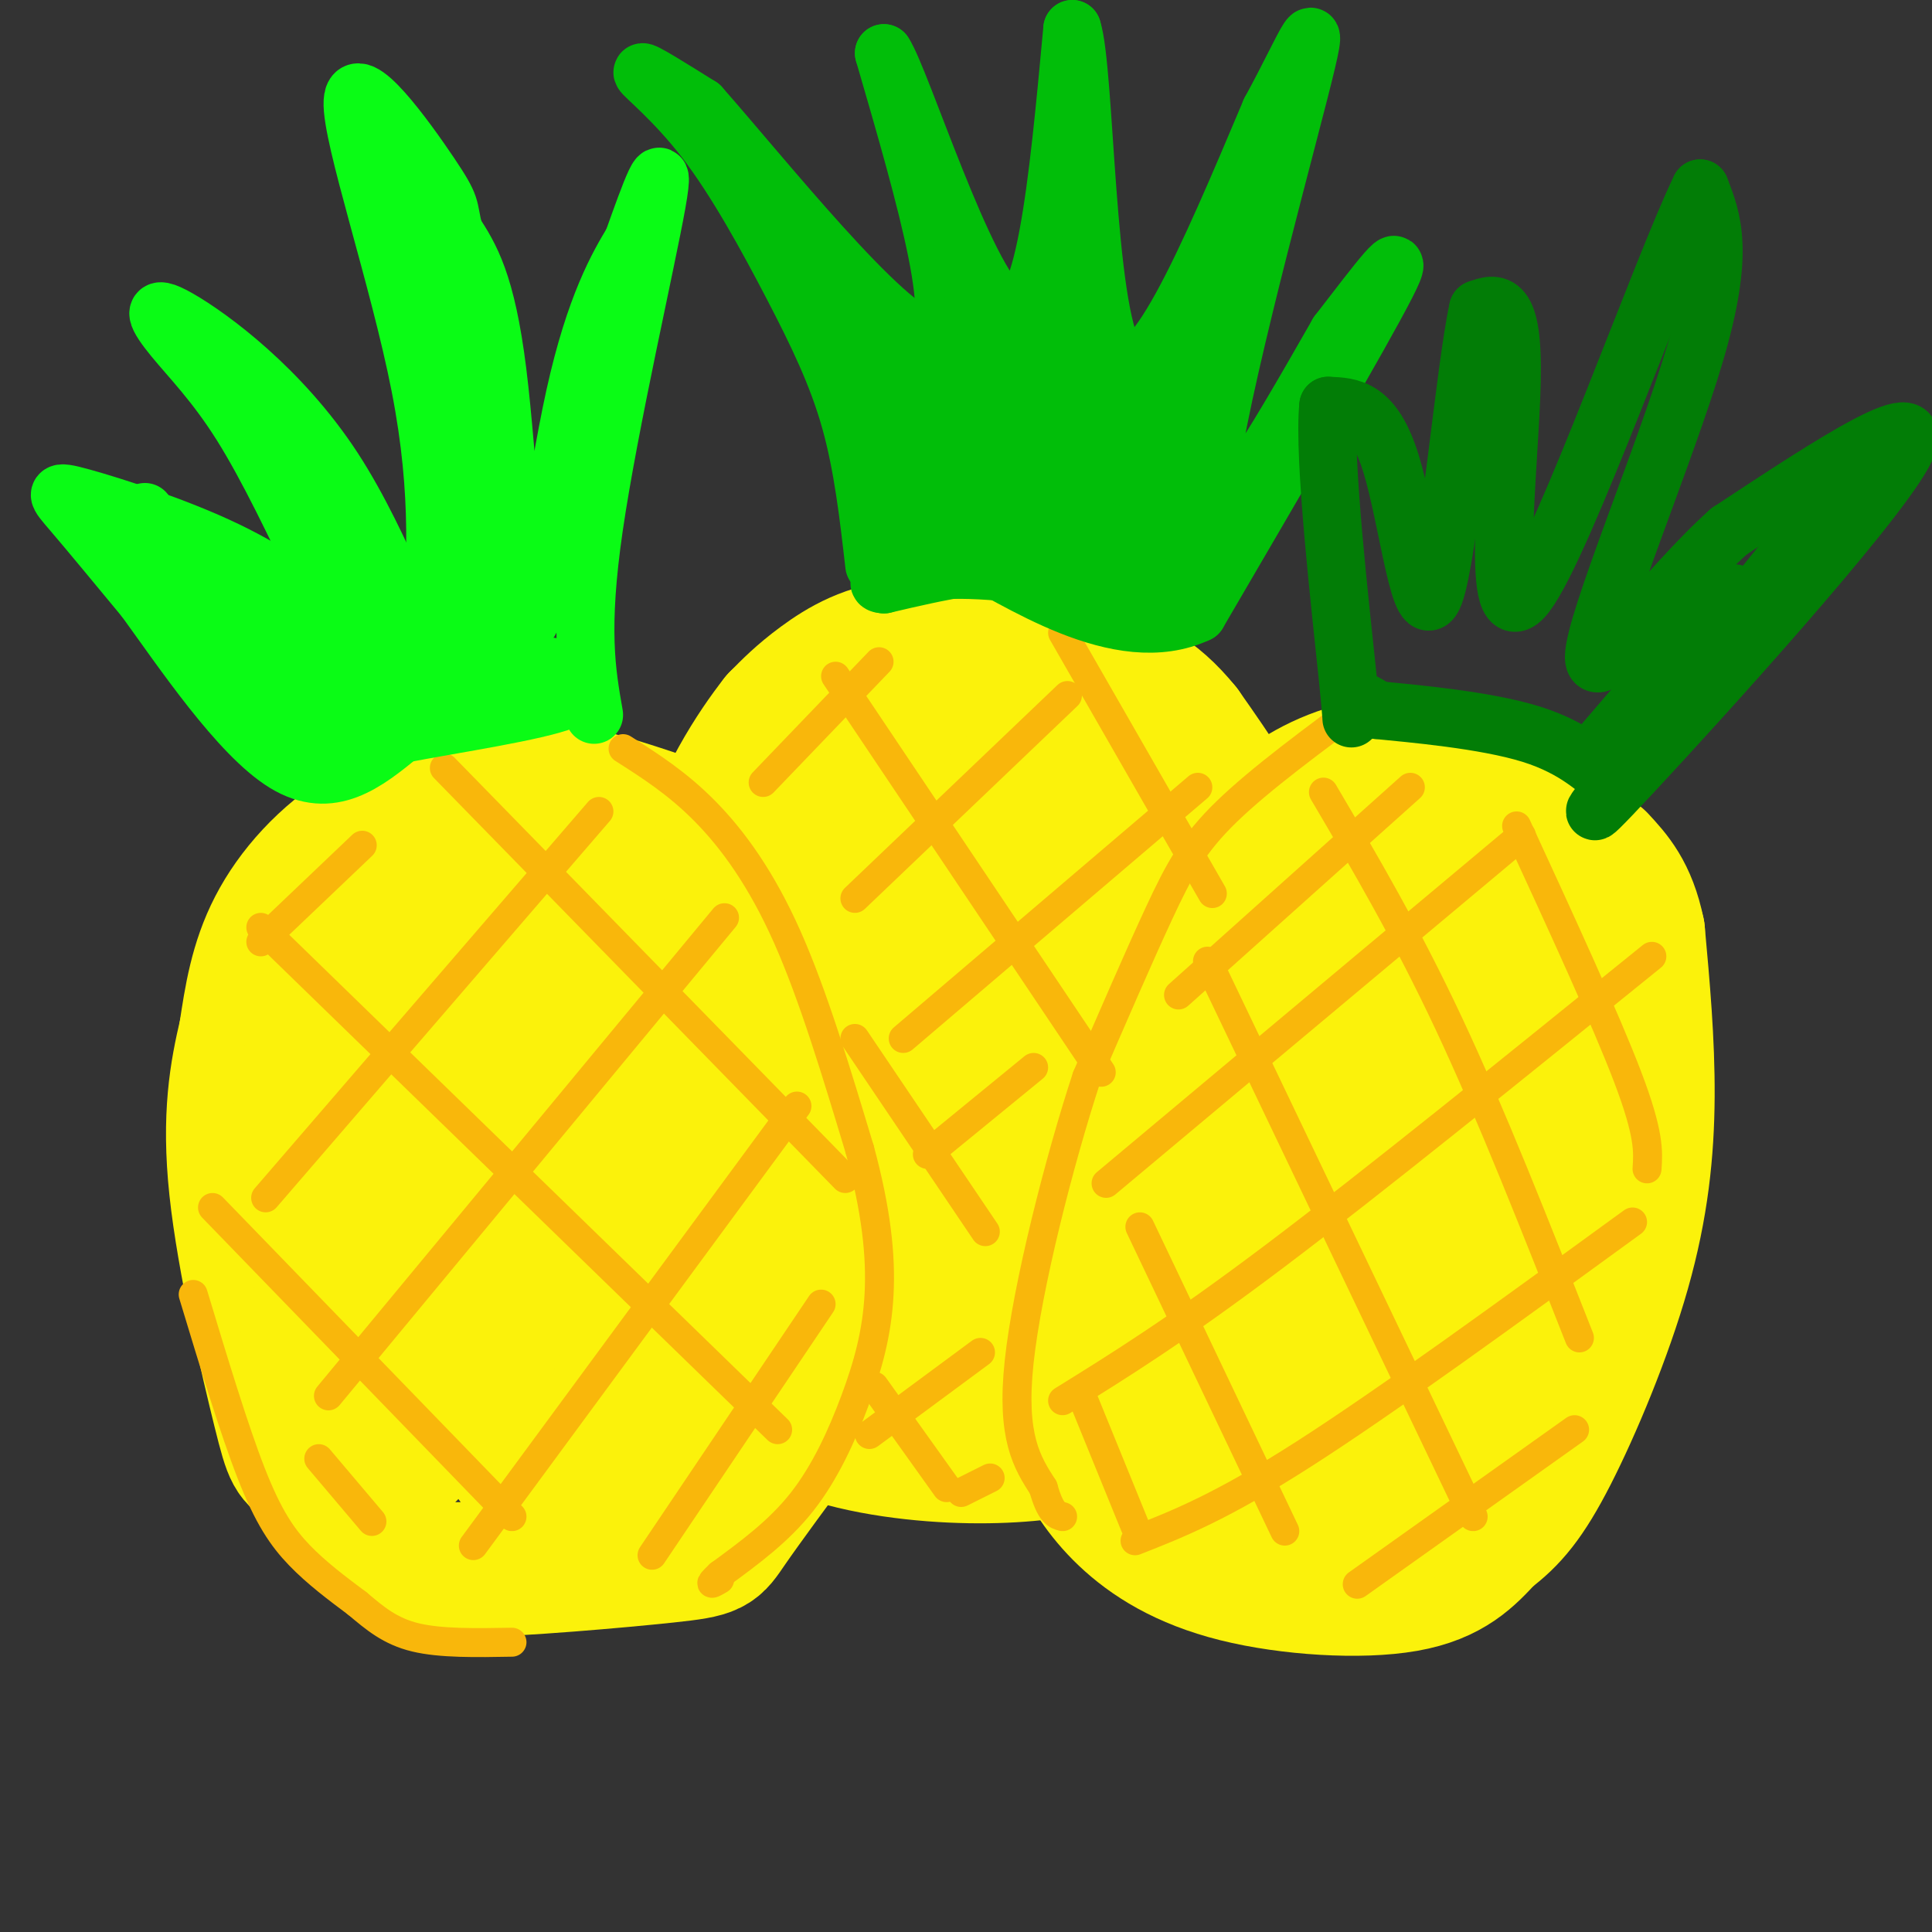 <svg viewBox='0 0 400 400' version='1.1' xmlns='http://www.w3.org/2000/svg' xmlns:xlink='http://www.w3.org/1999/xlink'><rect x="0" y="0" width="400" height="400" fill="#333333" stroke="none"/><g fill='none' stroke='rgb(251,242,11)' stroke-width='28' stroke-linecap='round' stroke-linejoin='round'><path d='M217,139c-10.444,-2.711 -20.889,-5.422 -29,-5c-8.111,0.422 -13.889,3.978 -18,7c-4.111,3.022 -6.556,5.511 -9,8'/><path d='M161,149c-4.689,5.956 -11.911,16.844 -16,31c-4.089,14.156 -5.044,31.578 -6,49'/><path d='M139,229c-0.622,16.511 0.822,33.289 5,44c4.178,10.711 11.089,15.356 18,20'/><path d='M162,293c8.369,4.905 20.292,7.167 31,8c10.708,0.833 20.202,0.238 27,-1c6.798,-1.238 10.899,-3.119 15,-5'/><path d='M235,295c4.762,-2.560 9.167,-6.458 12,-8c2.833,-1.542 4.095,-0.726 7,-11c2.905,-10.274 7.452,-31.637 12,-53'/><path d='M266,223c1.733,-16.244 0.067,-30.356 -4,-42c-4.067,-11.644 -10.533,-20.822 -17,-30'/><path d='M245,151c-5.933,-7.378 -12.267,-10.822 -20,-12c-7.733,-1.178 -16.867,-0.089 -26,1'/><path d='M321,168c-7.714,-3.750 -15.429,-7.500 -23,-9c-7.571,-1.500 -15.000,-0.750 -22,2c-7.000,2.750 -13.571,7.500 -19,14c-5.429,6.500 -9.714,14.750 -14,23'/><path d='M243,198c-4.839,8.668 -9.936,18.839 -14,30c-4.064,11.161 -7.094,23.313 -9,34c-1.906,10.687 -2.687,19.911 -2,26c0.687,6.089 2.844,9.045 5,12'/><path d='M223,300c2.148,4.364 5.019,9.273 10,14c4.981,4.727 12.072,9.273 23,12c10.928,2.727 25.694,3.636 35,2c9.306,-1.636 13.153,-5.818 17,-10'/><path d='M308,318c4.751,-3.560 8.129,-7.459 13,-17c4.871,-9.541 11.234,-24.722 15,-38c3.766,-13.278 4.933,-24.651 5,-36c0.067,-11.349 -0.967,-22.675 -2,-34'/><path d='M339,193c-1.667,-8.167 -4.833,-11.583 -8,-15'/><path d='M135,169c-9.393,-3.089 -18.786,-6.179 -29,-6c-10.214,0.179 -21.250,3.625 -30,9c-8.750,5.375 -15.214,12.679 -19,20c-3.786,7.321 -4.893,14.661 -6,22'/><path d='M51,214c-1.885,8.003 -3.598,17.011 -2,32c1.598,14.989 6.507,35.959 9,46c2.493,10.041 2.569,9.155 6,12c3.431,2.845 10.215,9.423 17,16'/><path d='M81,320c3.925,3.764 5.238,5.174 16,5c10.762,-0.174 30.974,-1.931 41,-3c10.026,-1.069 9.864,-1.448 13,-6c3.136,-4.552 9.568,-13.276 16,-22'/><path d='M167,294c3.815,-10.810 5.352,-26.836 5,-40c-0.352,-13.164 -2.595,-23.467 -8,-35c-5.405,-11.533 -13.973,-24.295 -21,-31c-7.027,-6.705 -12.514,-7.352 -18,-8'/><path d='M125,180c-9.873,-1.980 -25.554,-2.931 -35,-1c-9.446,1.931 -12.656,6.744 -16,14c-3.344,7.256 -6.824,16.953 -9,24c-2.176,7.047 -3.050,11.442 -3,21c0.050,9.558 1.025,24.279 2,39'/><path d='M64,277c7.002,-20.295 23.506,-90.533 24,-83c0.494,7.533 -15.021,92.836 -13,96c2.021,3.164 21.577,-75.810 29,-100c7.423,-24.190 2.711,6.405 -2,37'/><path d='M102,227c-6.097,28.597 -20.340,81.588 -17,73c3.340,-8.588 24.263,-78.757 33,-105c8.737,-26.243 5.290,-8.562 4,-1c-1.290,7.562 -0.422,5.006 1,8c1.422,2.994 3.398,11.540 -2,37c-5.398,25.460 -18.168,67.835 -14,63c4.168,-4.835 25.276,-56.879 34,-77c8.724,-20.121 5.064,-8.320 4,-2c-1.064,6.320 0.468,7.160 2,8'/><path d='M147,231c-0.345,8.053 -2.207,24.185 -8,42c-5.793,17.815 -15.516,37.314 -17,37c-1.484,-0.314 5.272,-20.441 10,-33c4.728,-12.559 7.428,-17.551 12,-24c4.572,-6.449 11.017,-14.354 14,-17c2.983,-2.646 2.504,-0.031 2,5c-0.504,5.031 -1.031,12.480 -6,25c-4.969,12.520 -14.378,30.112 -19,37c-4.622,6.888 -4.455,3.073 0,-10c4.455,-13.073 13.200,-35.404 20,-60c6.800,-24.596 11.657,-51.456 14,-61c2.343,-9.544 2.171,-1.772 2,6'/><path d='M171,178c-2.014,14.554 -8.049,47.940 -10,55c-1.951,7.060 0.183,-12.207 4,-32c3.817,-19.793 9.315,-40.113 12,-44c2.685,-3.887 2.555,8.659 4,16c1.445,7.341 4.466,9.476 0,30c-4.466,20.524 -16.419,59.435 -17,56c-0.581,-3.435 10.209,-49.218 21,-95'/><path d='M185,164c3.482,-15.740 1.688,-7.590 2,-4c0.312,3.590 2.730,2.622 4,2c1.270,-0.622 1.391,-0.896 2,10c0.609,10.896 1.707,32.964 1,47c-0.707,14.036 -3.217,20.040 -8,34c-4.783,13.960 -11.839,35.874 -11,21c0.839,-14.874 9.572,-66.537 15,-93c5.428,-26.463 7.552,-27.726 10,-27c2.448,0.726 5.220,3.442 8,13c2.780,9.558 5.569,25.959 6,40c0.431,14.041 -1.495,25.721 -3,34c-1.505,8.279 -2.589,13.157 -6,21c-3.411,7.843 -9.149,18.650 -13,25c-3.851,6.350 -5.815,8.243 -6,2c-0.185,-6.243 1.407,-20.621 3,-35'/><path d='M189,254c3.623,-21.602 11.179,-58.106 15,-75c3.821,-16.894 3.906,-14.178 5,-15c1.094,-0.822 3.197,-5.181 5,-7c1.803,-1.819 3.306,-1.097 5,0c1.694,1.097 3.579,2.569 6,11c2.421,8.431 5.378,23.821 5,41c-0.378,17.179 -4.090,36.147 -9,50c-4.910,13.853 -11.017,22.589 -15,27c-3.983,4.411 -5.840,4.496 -2,-15c3.840,-19.496 13.378,-58.573 19,-77c5.622,-18.427 7.329,-16.204 9,-16c1.671,0.204 3.308,-1.610 5,-2c1.692,-0.390 3.440,0.644 5,7c1.560,6.356 2.932,18.035 4,26c1.068,7.965 1.833,12.218 0,24c-1.833,11.782 -6.263,31.095 -10,41c-3.737,9.905 -6.782,10.401 -9,10c-2.218,-0.401 -3.609,-1.701 -5,-3'/><path d='M222,281c-1.308,-3.386 -2.079,-10.350 0,-23c2.079,-12.650 7.009,-30.986 10,-41c2.991,-10.014 4.045,-11.708 7,-15c2.955,-3.292 7.812,-8.184 11,-10c3.188,-1.816 4.706,-0.556 6,1c1.294,1.556 2.364,3.410 4,7c1.636,3.590 3.837,8.918 4,19c0.163,10.082 -1.713,24.917 -4,35c-2.287,10.083 -4.987,15.412 -7,18c-2.013,2.588 -3.340,2.434 -5,4c-1.660,1.566 -3.654,4.852 -3,-7c0.654,-11.852 3.955,-38.842 8,-56c4.045,-17.158 8.835,-24.483 12,-29c3.165,-4.517 4.704,-6.226 7,-4c2.296,2.226 5.350,8.386 7,20c1.650,11.614 1.896,28.680 -3,46c-4.896,17.320 -14.933,34.894 -21,42c-6.067,7.106 -8.162,3.745 -9,1c-0.838,-2.745 -0.419,-4.872 0,-7'/><path d='M246,282c4.247,-17.957 14.866,-59.350 21,-79c6.134,-19.650 7.784,-17.557 10,-18c2.216,-0.443 4.997,-3.423 7,-5c2.003,-1.577 3.226,-1.752 5,1c1.774,2.752 4.099,8.431 6,12c1.901,3.569 3.378,5.030 2,18c-1.378,12.970 -5.612,37.450 -9,51c-3.388,13.550 -5.931,16.170 -10,21c-4.069,4.830 -9.666,11.869 -14,17c-4.334,5.131 -7.406,8.355 -8,2c-0.594,-6.355 1.291,-22.290 5,-38c3.709,-15.710 9.242,-31.196 16,-45c6.758,-13.804 14.742,-25.925 19,-31c4.258,-5.075 4.790,-3.103 6,-2c1.210,1.103 3.098,1.337 5,3c1.902,1.663 3.819,4.755 4,16c0.181,11.245 -1.374,30.643 -4,45c-2.626,14.357 -6.322,23.673 -11,32c-4.678,8.327 -10.339,15.663 -16,23'/><path d='M280,305c-4.559,4.334 -7.956,3.670 -10,2c-2.044,-1.670 -2.736,-4.345 2,-22c4.736,-17.655 14.901,-50.289 20,-66c5.099,-15.711 5.131,-14.498 7,-16c1.869,-1.502 5.576,-5.719 8,-8c2.424,-2.281 3.564,-2.626 6,2c2.436,4.626 6.167,14.224 6,30c-0.167,15.776 -4.233,37.729 -7,49c-2.767,11.271 -4.236,11.860 -7,15c-2.764,3.140 -6.824,8.830 -11,11c-4.176,2.170 -8.468,0.820 -11,0c-2.532,-0.820 -3.304,-1.111 -3,-8c0.304,-6.889 1.683,-20.376 3,-31c1.317,-10.624 2.571,-18.383 6,-29c3.429,-10.617 9.032,-24.090 12,-29c2.968,-4.910 3.301,-1.255 3,9c-0.301,10.255 -1.235,27.110 -5,45c-3.765,17.890 -10.360,36.817 -14,46c-3.640,9.183 -4.326,8.624 -6,9c-1.674,0.376 -4.337,1.688 -7,3'/><path d='M272,317c-1.333,0.500 -1.167,0.250 -1,0'/></g>
<g fill='none' stroke='rgb(249,183,11)' stroke-width='6' stroke-linecap='round' stroke-linejoin='round'><path d='M283,145c-11.022,8.133 -22.044,16.267 -29,23c-6.956,6.733 -9.844,12.067 -14,21c-4.156,8.933 -9.578,21.467 -15,34'/><path d='M225,223c-5.667,17.244 -12.333,43.356 -14,59c-1.667,15.644 1.667,20.822 5,26'/><path d='M216,308c1.500,5.333 2.750,5.667 4,6'/><path d='M129,155c5.622,3.578 11.244,7.156 17,13c5.756,5.844 11.644,13.956 17,26c5.356,12.044 10.178,28.022 15,44'/><path d='M178,238c3.408,12.555 4.429,21.943 4,30c-0.429,8.057 -2.308,14.785 -5,22c-2.692,7.215 -6.198,14.919 -11,21c-4.802,6.081 -10.901,10.541 -17,15'/><path d='M149,326c-2.833,2.667 -1.417,1.833 0,1'/><path d='M40,268c4.222,13.956 8.444,27.911 12,37c3.556,9.089 6.444,13.311 10,17c3.556,3.689 7.778,6.844 12,10'/><path d='M74,332c3.644,3.067 6.756,5.733 12,7c5.244,1.267 12.622,1.133 20,1'/><path d='M292,163c0.000,0.000 -48.000,43.000 -48,43'/><path d='M315,173c0.000,0.000 -86.000,72.000 -86,72'/><path d='M342,198c-28.833,23.333 -57.667,46.667 -78,62c-20.333,15.333 -32.167,22.667 -44,30'/><path d='M338,253c-25.417,18.500 -50.833,37.000 -68,48c-17.167,11.000 -26.083,14.500 -35,18'/><path d='M326,296c0.000,0.000 -45.000,32.000 -45,32'/><path d='M314,171c9.250,20.083 18.500,40.167 23,52c4.500,11.833 4.250,15.417 4,19'/><path d='M274,164c8.583,14.583 17.167,29.167 26,48c8.833,18.833 17.917,41.917 27,65'/><path d='M250,199c0.000,0.000 55.000,115.000 55,115'/><path d='M236,254c0.000,0.000 30.000,63.000 30,63'/><path d='M224,289c0.000,0.000 11.000,27.000 11,27'/><path d='M170,270c0.000,0.000 -35.000,52.000 -35,52'/><path d='M165,229c0.000,0.000 -67.000,91.000 -67,91'/><path d='M150,190c0.000,0.000 -82.000,99.000 -82,99'/><path d='M124,168c0.000,0.000 -69.000,80.000 -69,80'/><path d='M75,175c0.000,0.000 -21.000,20.000 -21,20'/><path d='M92,159c0.000,0.000 83.000,85.000 83,85'/><path d='M54,192c0.000,0.000 107.000,104.000 107,104'/><path d='M44,250c0.000,0.000 62.000,64.000 62,64'/><path d='M66,302c0.000,0.000 11.000,13.000 11,13'/><path d='M182,137c0.000,0.000 -24.000,25.000 -24,25'/><path d='M221,144c0.000,0.000 -44.000,42.000 -44,42'/><path d='M248,163c0.000,0.000 -61.000,52.000 -61,52'/><path d='M214,221c0.000,0.000 -22.000,18.000 -22,18'/><path d='M203,280c0.000,0.000 -23.000,17.000 -23,17'/><path d='M205,306c0.000,0.000 -6.000,3.000 -6,3'/><path d='M220,131c0.000,0.000 31.000,54.000 31,54'/><path d='M173,140c0.000,0.000 55.000,82.000 55,82'/><path d='M177,215c0.000,0.000 27.000,40.000 27,40'/><path d='M181,287c0.000,0.000 15.000,21.000 15,21'/></g>
<g fill='none' stroke='rgb(1,190,9)' stroke-width='12' stroke-linecap='round' stroke-linejoin='round'><path d='M181,117c-1.177,-10.295 -2.354,-20.590 -5,-30c-2.646,-9.410 -6.761,-17.935 -12,-28c-5.239,-10.065 -11.603,-21.671 -18,-30c-6.397,-8.329 -12.828,-13.380 -13,-14c-0.172,-0.620 5.914,3.190 12,7'/><path d='M145,22c12.711,14.378 38.489,46.822 47,48c8.511,1.178 -0.244,-28.911 -9,-59'/><path d='M183,11c3.533,5.178 16.867,47.622 25,53c8.133,5.378 11.067,-26.311 14,-58'/><path d='M222,6c2.756,8.356 2.644,58.244 9,68c6.356,9.756 19.178,-20.622 32,-51'/><path d='M263,23c7.762,-14.202 11.167,-24.208 6,-4c-5.167,20.208 -18.905,70.631 -19,84c-0.095,13.369 13.452,-10.315 27,-34'/><path d='M277,69c8.156,-10.533 15.044,-19.867 10,-10c-5.044,9.867 -22.022,38.933 -39,68'/><path d='M248,127c-16.289,7.644 -37.511,-7.244 -49,-13c-11.489,-5.756 -13.244,-2.378 -15,1'/><path d='M184,115c-1.154,-4.614 3.462,-16.648 3,-29c-0.462,-12.352 -6.000,-25.022 -6,-20c0.000,5.022 5.538,27.737 7,37c1.462,9.263 -1.154,5.075 -4,-2c-2.846,-7.075 -5.923,-17.038 -9,-27'/><path d='M175,74c-3.249,-8.328 -6.870,-15.649 -3,-7c3.870,8.649 15.233,33.267 19,38c3.767,4.733 -0.062,-10.419 -1,-19c-0.938,-8.581 1.017,-10.592 3,-14c1.983,-3.408 3.996,-8.212 5,0c1.004,8.212 1.001,29.442 0,35c-1.001,5.558 -3.000,-4.555 -3,-11c0.000,-6.445 2.000,-9.223 4,-12'/><path d='M199,84c2.035,-6.428 5.122,-16.500 6,-10c0.878,6.500 -0.453,29.570 -1,33c-0.547,3.430 -0.309,-12.779 2,-24c2.309,-11.221 6.691,-17.454 9,-17c2.309,0.454 2.547,7.596 1,19c-1.547,11.404 -4.878,27.070 -6,25c-1.122,-2.070 -0.035,-21.877 2,-33c2.035,-11.123 5.017,-13.561 8,-16'/><path d='M220,61c-0.228,11.097 -4.799,46.841 -5,49c-0.201,2.159 3.968,-29.267 7,-39c3.032,-9.733 4.926,2.226 4,16c-0.926,13.774 -4.672,29.362 -2,24c2.672,-5.362 11.764,-31.675 15,-38c3.236,-6.325 0.618,7.337 -2,21'/><path d='M237,94c-1.346,7.711 -3.710,16.489 -4,15c-0.290,-1.489 1.494,-13.244 6,-27c4.506,-13.756 11.734,-29.512 11,-22c-0.734,7.512 -9.428,38.292 -11,47c-1.572,8.708 3.980,-4.655 7,-7c3.020,-2.345 3.510,6.327 4,15'/><path d='M250,115c0.766,3.452 0.680,4.583 -2,3c-2.680,-1.583 -7.956,-5.880 -12,-6c-4.044,-0.120 -6.857,3.937 -3,5c3.857,1.063 14.385,-0.868 15,-1c0.615,-0.132 -8.681,1.534 -14,1c-5.319,-0.534 -6.659,-3.267 -8,-6'/><path d='M226,111c-0.411,-1.477 2.560,-2.169 6,1c3.440,3.169 7.349,10.199 5,11c-2.349,0.801 -10.957,-4.628 -21,-6c-10.043,-1.372 -21.522,1.314 -33,4'/><path d='M183,121c-3.622,-0.222 3.822,-2.778 14,-3c10.178,-0.222 23.089,1.889 36,4'/></g>
<g fill='none' stroke='rgb(10,252,21)' stroke-width='12' stroke-linecap='round' stroke-linejoin='round'><path d='M123,148c-1.556,-8.844 -3.111,-17.689 0,-39c3.111,-21.311 10.889,-55.089 13,-67c2.111,-11.911 -1.444,-1.956 -5,8'/><path d='M131,50c-2.952,4.900 -7.833,13.148 -12,32c-4.167,18.852 -7.622,48.306 -10,47c-2.378,-1.306 -3.679,-33.373 -6,-52c-2.321,-18.627 -5.660,-23.813 -9,-29'/><path d='M94,48c-1.338,-5.526 -0.183,-4.842 -5,-12c-4.817,-7.158 -15.604,-22.158 -16,-15c-0.396,7.158 9.601,36.474 14,59c4.399,22.526 3.199,38.263 2,54'/><path d='M89,134c-2.340,1.871 -9.191,-20.452 -20,-37c-10.809,-16.548 -25.578,-27.322 -32,-31c-6.422,-3.678 -4.498,-0.259 -1,4c3.498,4.259 8.571,9.360 14,18c5.429,8.640 11.215,20.820 17,33'/><path d='M67,121c3.665,7.077 4.327,8.269 1,6c-3.327,-2.269 -10.644,-8.000 -21,-13c-10.356,-5.000 -23.750,-9.269 -30,-11c-6.250,-1.731 -5.357,-0.923 -2,3c3.357,3.923 9.179,10.962 15,18'/><path d='M30,124c7.711,10.622 19.489,28.178 29,34c9.511,5.822 16.756,-0.089 24,-6'/><path d='M83,152c11.422,-2.178 27.978,-4.622 34,-7c6.022,-2.378 1.511,-4.689 -3,-7'/><path d='M81,37c6.616,20.437 13.231,40.874 16,58c2.769,17.126 1.691,30.941 1,38c-0.691,7.059 -0.994,7.362 -2,-3c-1.006,-10.362 -2.716,-31.389 -2,-33c0.716,-1.611 3.858,16.195 7,34'/><path d='M101,131c2.278,8.548 4.474,12.919 4,11c-0.474,-1.919 -3.618,-10.129 -5,-11c-1.382,-0.871 -1.003,5.598 0,8c1.003,2.402 2.630,0.737 -4,3c-6.630,2.263 -21.516,8.456 -26,4c-4.484,-4.456 1.433,-19.559 3,-27c1.567,-7.441 -1.217,-7.221 -4,-7'/><path d='M69,112c-0.987,-1.209 -1.455,-0.731 -3,-2c-1.545,-1.269 -4.168,-4.286 0,5c4.168,9.286 15.125,30.875 12,24c-3.125,-6.875 -20.332,-42.214 -20,-44c0.332,-1.786 18.205,29.981 22,41c3.795,11.019 -6.487,1.291 -12,-4c-5.513,-5.291 -6.256,-6.146 -7,-7'/><path d='M61,125c-1.427,-1.762 -1.494,-2.668 -2,-2c-0.506,0.668 -1.451,2.909 1,8c2.451,5.091 8.298,13.033 11,18c2.702,4.967 2.260,6.961 -6,-2c-8.260,-8.961 -24.338,-28.876 -25,-29c-0.662,-0.124 14.091,19.544 20,28c5.909,8.456 2.974,5.702 -3,-1c-5.974,-6.702 -14.987,-17.351 -24,-28'/><path d='M33,117c0.667,1.467 14.333,19.133 16,20c1.667,0.867 -8.667,-15.067 -19,-31'/></g>
<g fill='none' stroke='rgb(2,125,6)' stroke-width='12' stroke-linecap='round' stroke-linejoin='round'><path d='M339,157c-7.444,8.956 -14.889,17.911 -1,3c13.889,-14.911 49.111,-53.689 56,-66c6.889,-12.311 -14.556,1.844 -36,16'/><path d='M358,110c-13.143,11.702 -28.000,32.958 -28,26c0.000,-6.958 14.857,-42.131 21,-63c6.143,-20.869 3.571,-27.435 1,-34'/><path d='M352,39c-7.893,16.179 -28.125,73.625 -36,84c-7.875,10.375 -3.393,-26.321 -3,-44c0.393,-17.679 -3.304,-16.339 -7,-15'/><path d='M306,64c-2.738,12.488 -6.083,51.208 -9,59c-2.917,7.792 -5.405,-15.345 -9,-27c-3.595,-11.655 -8.298,-11.827 -13,-12'/><path d='M275,84c-1.107,10.464 2.625,42.625 4,56c1.375,13.375 0.393,7.964 1,6c0.607,-1.964 2.804,-0.482 5,1'/><path d='M285,147c7.107,0.714 22.375,2.000 32,5c9.625,3.000 13.607,7.714 16,9c2.393,1.286 3.196,-0.857 4,-3'/><path d='M377,109c3.620,-5.506 7.241,-11.011 3,-6c-4.241,5.011 -16.343,20.539 -27,33c-10.657,12.461 -19.869,21.855 -16,16c3.869,-5.855 20.820,-26.959 22,-29c1.180,-2.041 -13.410,14.979 -28,32'/></g>
</svg>